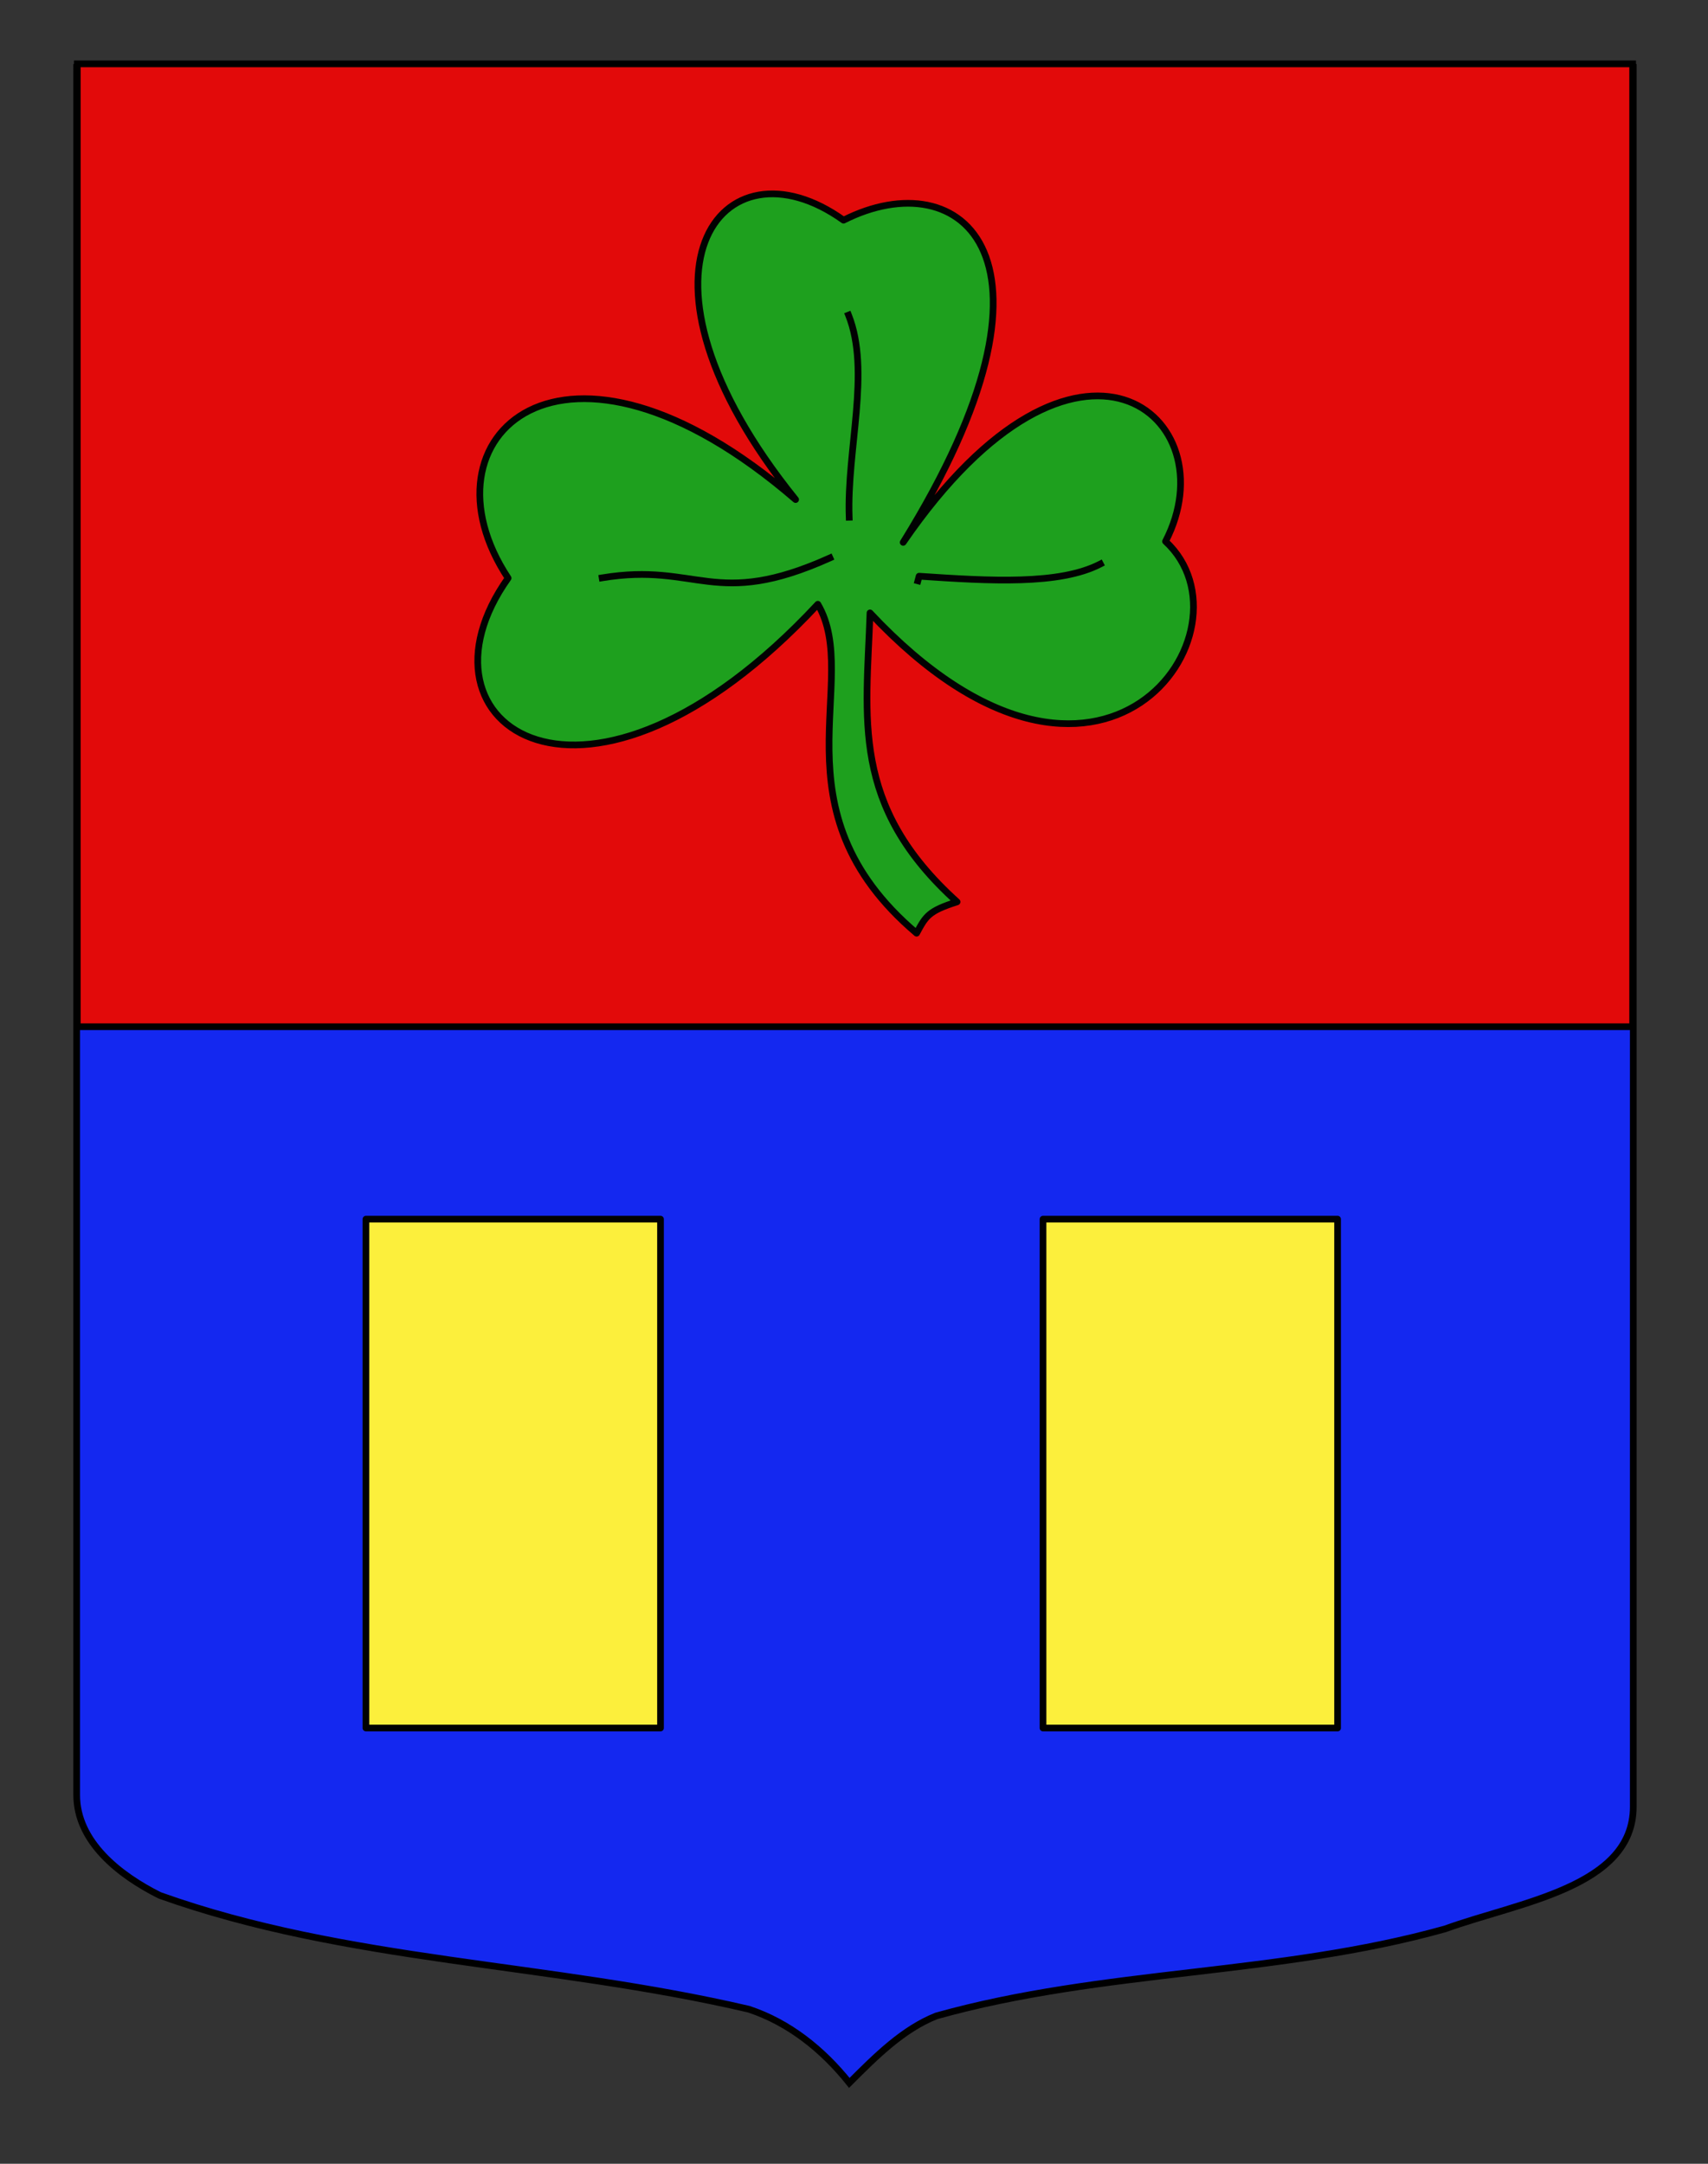 <?xml version="1.0" encoding="utf-8"?>
<!-- Generator: Adobe Illustrator 15.1.0, SVG Export Plug-In . SVG Version: 6.00 Build 0)  -->
<!DOCTYPE svg PUBLIC "-//W3C//DTD SVG 1.1//EN" "http://www.w3.org/Graphics/SVG/1.1/DTD/svg11.dtd">
<svg version="1.1" id="Calque_2" xmlns="http://www.w3.org/2000/svg" xmlns:xlink="http://www.w3.org/1999/xlink" x="0px" y="0px"
	 width="255.118px" height="323.148px" viewBox="0 0 255.118 323.148" enable-background="new 0 0 255.118 323.148"
	 xml:space="preserve">
<rect x="0" y="0" width="255.118" height="323.148" fill="#333333" stroke="none"/>
<path fill="#1428F0" stroke="#000000" d="M11.456,10.068c78,0,154.501,0,232.501,0c0,135.583,0,149.083,0,259.752
	c0,12.041-17.1,14.25-28.1,18.25c-25,7-51,6-76,13c-5,2-9,6-12.998,10c-3.998-5-8.998-9-14.998-11c-30-7-60-7-88-17
	c-6-3-12.406-8-12.406-15C11.456,244.529,11.456,146.443,11.456,10.068z"/>
<rect id="Chef" x="11.549" y="9.539" fill="#E20A0A" stroke="#000000" width="232.314" height="143.797"/>
<g id="Trefle">
	<path id="path3236" fill="#1EA01E" stroke="#010202" stroke-linecap="square" stroke-linejoin="round" d="M134.905,81
		c26.121-38.039,48.774-18.695,39.189-0.146c14.163,13.099-9.53,47.59-44.145,10.679c-0.519,15.719-2.984,28.729,13.006,43.157
		c-4.291,1.362-4.68,2.146-6.045,4.68c-21.843-18.526-8.093-37.853-14.752-49.126c-34.516,37.062-61.976,18.197-46.261-3.906
		c-13.922-21.05,8.105-41.777,42.941-11.731c-27.461-34.05-11.004-54.737,7.16-41.722C143.61,23.968,161.329,38.385,134.905,81z"/>
	<path id="path3238" fill="#1EA01E" stroke="#010202" stroke-linecap="square" stroke-linejoin="round" d="M164.353,84.23
		c-6.096,3.163-16.532,2.538-27.069,1.823l-0.181,0.69l0,0"/>
	<path id="path3240" fill="#1EA01E" stroke="#010202" stroke-linecap="square" stroke-linejoin="round" d="M126.743,47.061
		c3.338,8.397-0.275,20.047,0.096,30.186"/>
	<path id="path3242" fill="#1EA01E" stroke="#010202" stroke-linecap="square" stroke-linejoin="round" d="M123.958,83.324
		c-17.292,7.782-19.699,0.604-34.014,2.973"/>
</g>
<rect x="54.658" y="182.074" fill="#FCEF3C" stroke="#010202" stroke-linecap="square" stroke-linejoin="round" width="44" height="76"/>
<rect x="155.79" y="182.074" fill="#FCEF3C" stroke="#010202" stroke-linecap="square" stroke-linejoin="round" width="44" height="76"/>
</svg>
